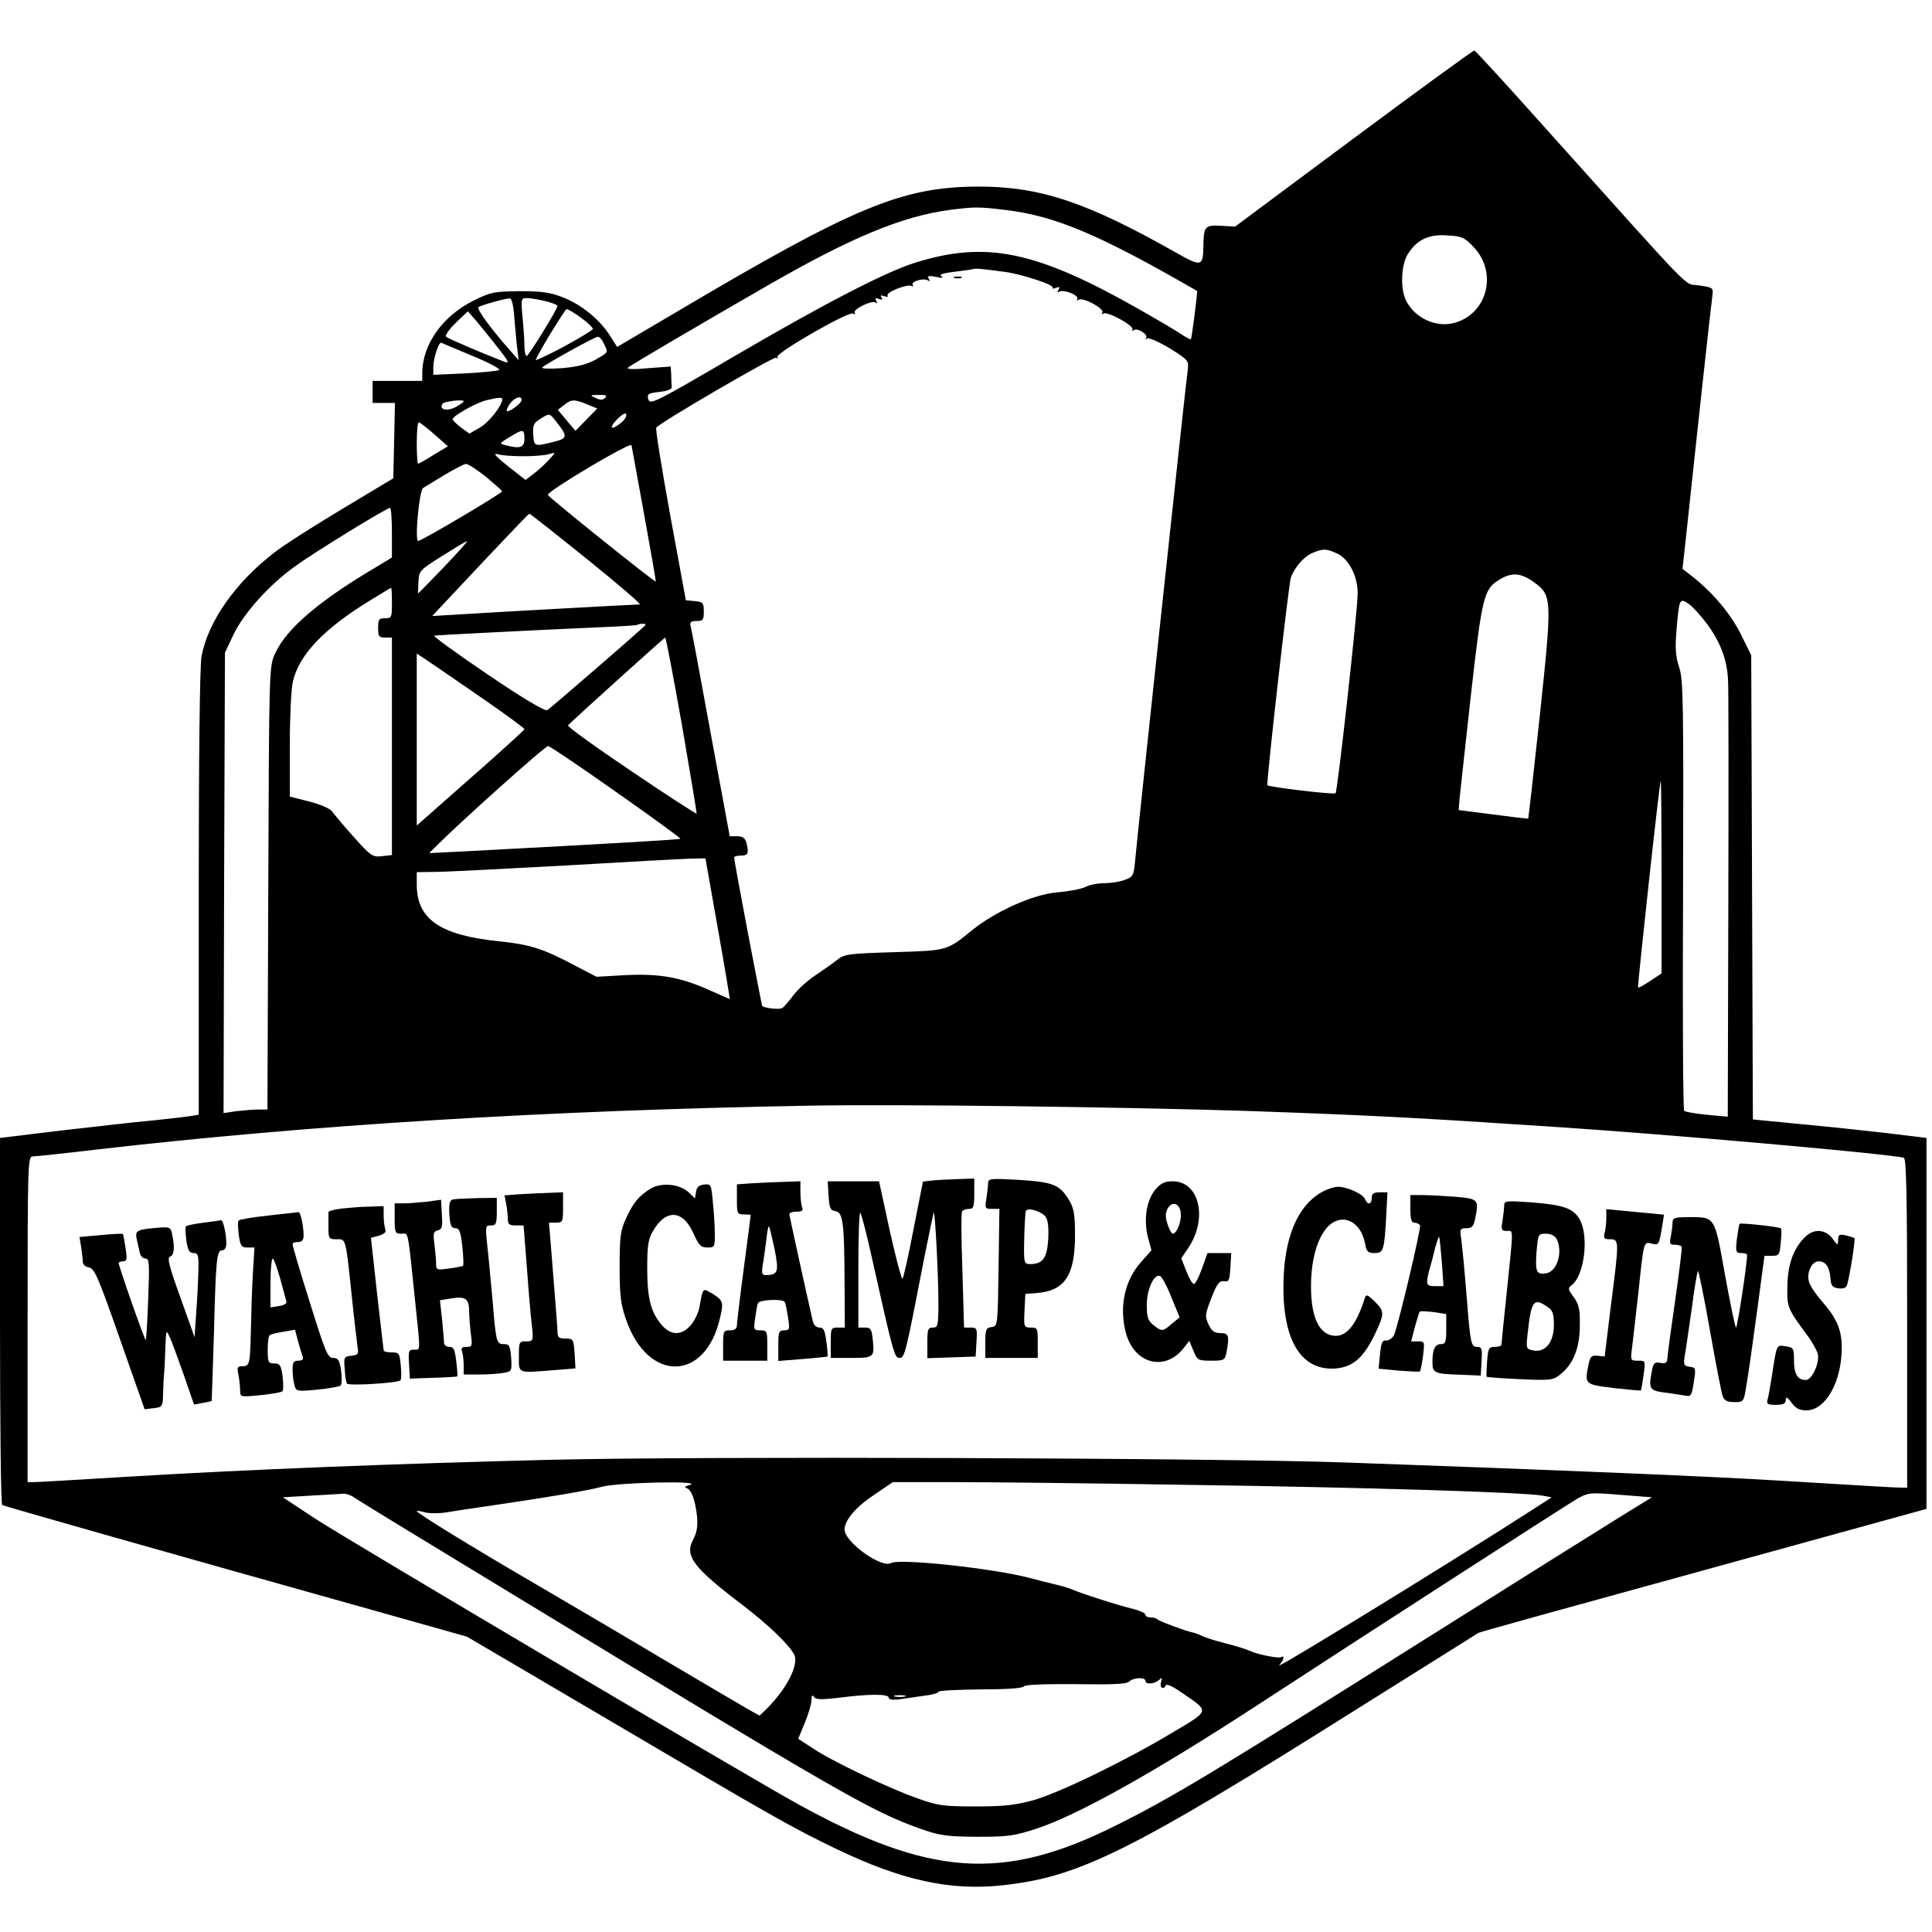 <?xml version="1.0" standalone="no"?>
<!DOCTYPE svg PUBLIC "-//W3C//DTD SVG 20010904//EN"
 "http://www.w3.org/TR/2001/REC-SVG-20010904/DTD/svg10.dtd">
<svg version="1.0" xmlns="http://www.w3.org/2000/svg"
 width="700pt" height="700pt" viewBox="0 0 700 700"
 preserveAspectRatio="xMidYMid meet">
<g transform="translate(0,700) scale(0.1,-0.1)"
fill="#000000" stroke="none">
<path d="M4905 6499 l-430 -320 -52 3 c-58 3 -62 -2 -63 -77 -1 -70 -8 -72
-96 -22 -328 186 -498 242 -724 241 -273 -2 -445 -73 -1085 -452 l-219 -129
-26 41 c-37 58 -103 112 -169 138 -45 18 -76 23 -157 23 -93 -1 -105 -3 -166
-33 -114 -56 -188 -160 -188 -264 l0 -28 -90 0 -90 0 0 -40 0 -40 40 0 41 0
-3 -137 -3 -136 -185 -111 c-102 -61 -213 -132 -246 -158 -141 -108 -241 -251
-264 -377 -6 -33 -10 -365 -10 -857 l0 -803 -32 -5 c-18 -3 -80 -10 -138 -16
-58 -5 -205 -22 -328 -36 l-222 -27 0 -663 c0 -365 3 -665 8 -667 6 -4 597
-172 1386 -393 l298 -84 507 -298 c604 -356 669 -393 831 -471 237 -114 413
-152 600 -132 280 30 462 120 1290 641 234 147 430 269 435 273 9 5 205 59
1313 364 l312 86 0 672 0 672 -139 17 c-77 9 -218 24 -315 33 l-175 17 -3 841
-3 841 -37 75 c-37 74 -98 147 -172 207 l-40 31 13 118 c43 405 91 843 95 869
4 32 4 32 -48 40 -60 10 7 -58 -565 579 -133 149 -245 271 -249 272 -4 1 -200
-142 -437 -318z m-1260 -260 c181 -22 340 -90 692 -293 3 -2 -19 -171 -22
-175 -2 -2 -16 6 -32 16 -15 11 -85 52 -155 92 -373 212 -555 250 -813 169
-108 -34 -332 -150 -660 -342 -279 -163 -300 -174 -306 -153 -5 20 -1 22 40
27 28 3 46 10 45 18 -1 6 -2 26 -2 43 l-2 31 -82 -6 c-49 -5 -79 -4 -73 2 10
9 267 160 500 294 307 177 493 255 670 278 88 11 101 11 200 -1z m1696 -136
c86 -93 47 -241 -72 -273 -65 -18 -142 17 -174 80 -22 42 -19 128 5 168 33 53
75 74 144 69 54 -3 62 -7 97 -44z m-1701 -88 c61 -8 180 -47 174 -57 -3 -4 3
-5 12 -1 13 5 15 3 9 -7 -5 -8 -4 -11 2 -7 16 10 74 -13 66 -26 -3 -6 -1 -7 5
-3 16 10 94 -32 86 -46 -4 -7 -3 -8 4 -4 15 9 113 -45 105 -58 -3 -5 -1 -6 5
-2 15 9 55 -18 44 -29 -4 -5 -2 -5 5 -1 6 3 43 -13 81 -36 65 -40 69 -45 66
-73 -7 -46 -183 -1691 -190 -1771 -6 -68 -8 -71 -39 -82 -17 -7 -50 -12 -74
-12 -23 0 -54 -6 -69 -14 -15 -7 -60 -16 -100 -19 -88 -7 -226 -69 -312 -139
-90 -73 -87 -72 -282 -78 -164 -5 -179 -7 -205 -28 -15 -12 -51 -37 -79 -56
-29 -19 -65 -52 -80 -73 -16 -21 -33 -41 -39 -45 -9 -7 -64 -1 -73 7 -3 3
-102 523 -102 538 0 4 11 7 25 7 26 0 29 9 19 48 -5 16 -14 22 -33 22 l-27 0
-69 373 c-37 204 -70 380 -73 390 -3 13 2 17 22 17 23 0 26 4 26 34 0 32 -3
35 -32 38 l-33 3 -57 310 c-31 171 -54 313 -50 316 28 27 426 258 434 253 6
-4 8 -3 5 3 -8 13 259 167 274 157 7 -4 9 -3 6 3 -8 12 61 46 75 37 7 -5 8 -2
3 6 -6 10 -4 12 9 7 11 -5 15 -3 10 5 -5 8 -2 9 10 5 9 -4 15 -3 12 2 -8 12
72 43 86 35 6 -4 8 -2 5 3 -8 13 39 27 55 17 7 -5 8 -2 3 6 -6 10 -1 12 26 7
22 -5 29 -4 20 2 -10 6 4 11 45 16 32 4 64 8 69 10 10 3 24 2 115 -10z m-1776
-172 c4 -43 8 -94 11 -113 l4 -35 -35 40 c-64 72 -117 145 -111 152 7 6 93 31
114 32 7 1 14 -27 17 -76z m112 66 c24 -6 44 -14 44 -17 0 -12 -105 -182 -112
-182 -4 0 -8 17 -8 38 0 20 -3 67 -7 105 -6 64 -5 67 16 67 12 0 42 -5 67 -11z
m130 -61 c24 -17 43 -36 42 -40 -2 -5 -50 -34 -107 -65 -57 -30 -102 -51 -100
-47 14 34 106 183 112 184 5 0 29 -14 53 -32z m-302 -108 c39 -49 43 -58 24
-51 -80 31 -204 84 -212 91 -4 4 11 27 35 50 l44 42 31 -35 c16 -20 52 -63 78
-97z m384 15 c16 -34 18 -30 -30 -58 -31 -17 -65 -26 -123 -31 -46 -3 -75 -2
-70 3 17 15 189 110 201 111 6 0 16 -11 22 -25z m-475 -45 c61 -25 102 -47 95
-51 -7 -3 -64 -9 -125 -12 l-113 -5 0 28 c0 33 20 92 29 88 4 -2 55 -23 114
-48z m479 -152 c-8 -8 -17 -8 -34 0 -22 10 -21 11 12 11 26 1 31 -2 22 -11z
m-372 -4 c0 -23 -49 -85 -81 -103 l-38 -22 -31 22 c-16 13 -30 26 -30 30 0 12
87 61 123 69 42 10 57 11 57 4z m70 -3 c0 -11 -39 -41 -52 -41 -5 0 -1 11 8
25 16 24 44 34 44 16z m-210 -5 c0 -3 -14 -13 -31 -22 -31 -15 -59 -8 -46 13
6 9 77 17 77 9z m447 -11 l37 -15 -40 -41 -39 -40 -32 38 -32 38 22 17 c27 22
38 22 84 3z m123 -67 c-36 -29 -46 -21 -15 12 19 19 31 26 34 19 2 -7 -6 -21
-19 -31z m-233 2 c39 -49 39 -58 -4 -69 -77 -20 -78 -20 -81 24 -2 35 1 42 25
57 35 22 34 22 60 -12z m-443 -44 l49 -43 -52 -31 c-28 -18 -53 -32 -56 -32
-3 0 -5 34 -5 75 0 41 3 75 8 75 4 -1 29 -20 56 -44z m326 -16 c0 -32 -16 -37
-69 -23 -23 6 -22 7 15 29 50 31 54 30 54 -6z m434 -275 c24 -132 43 -241 42
-242 -3 -4 -391 307 -391 314 0 15 300 193 303 180 1 -6 22 -120 46 -252z
m-439 212 c39 0 81 3 95 8 25 7 25 7 -5 -25 -16 -17 -42 -40 -56 -50 l-25 -19
-65 51 c-39 31 -54 47 -39 43 14 -5 57 -8 95 -8z m-135 -74 c32 -27 59 -50 59
-53 1 -7 -292 -180 -304 -180 -13 0 4 184 18 192 7 4 41 25 77 47 36 21 71 40
78 40 7 1 39 -20 72 -46z m-340 -203 l0 -90 -46 -28 c-215 -126 -335 -228
-377 -319 -22 -48 -22 -48 -25 -850 l-3 -803 -33 0 c-18 0 -54 -3 -80 -6 l-46
-7 2 834 3 834 31 66 c37 77 130 181 223 247 68 50 331 211 344 212 4 0 7 -41
7 -90z m706 -95 c113 -91 199 -165 192 -165 -18 0 -527 -28 -652 -36 l-100 -6
74 79 c130 139 275 292 278 292 1 1 95 -73 208 -164z m-518 -30 c-50 -52 -92
-95 -93 -95 -1 0 0 19 1 41 2 41 4 43 85 94 46 29 87 54 91 54 4 1 -34 -42
-84 -94z m3238 49 c42 -20 74 -84 73 -145 0 -61 -73 -717 -80 -723 -5 -6 -240
22 -247 29 -5 4 77 730 85 752 13 37 47 76 77 89 40 17 51 17 92 -2z m711
-103 c67 -48 67 -58 22 -484 -22 -204 -41 -372 -42 -373 -1 -1 -58 6 -127 15
l-125 16 3 39 c2 22 21 190 41 375 41 362 47 387 104 421 44 27 77 25 124 -9z
m-4137 -76 c0 -52 -1 -55 -25 -55 -22 0 -25 -4 -25 -35 0 -31 3 -35 25 -35
l25 0 0 -394 0 -394 -36 -4 c-34 -4 -40 0 -101 68 -36 40 -71 82 -79 93 -9 12
-41 26 -84 37 l-70 18 0 186 c0 102 5 205 11 230 22 97 111 191 279 294 41 25
75 46 77 46 2 0 3 -25 3 -55z m4766 -77 c48 -66 72 -130 75 -203 2 -27 2 -394
1 -815 l-2 -766 -76 7 c-42 4 -79 11 -82 14 -4 4 -6 356 -4 782 2 700 1 780
-14 825 -13 39 -15 69 -10 132 10 117 11 120 43 99 15 -10 45 -43 69 -75z
m-3856 -11 c-51 -47 -337 -294 -347 -300 -8 -5 -89 43 -217 130 -112 76 -199
139 -193 140 13 2 365 20 592 30 77 3 142 7 144 9 2 2 11 4 20 4 13 0 13 -2 1
-13z m141 -355 c30 -174 54 -319 53 -320 -1 -2 -108 67 -238 155 -129 87 -232
161 -228 165 33 33 348 317 352 318 3 0 30 -143 61 -318z m-738 108 c92 -63
167 -118 167 -122 0 -3 -88 -83 -195 -177 l-195 -172 0 312 0 311 29 -19 c15
-10 103 -70 194 -133z m500 -350 c130 -91 234 -167 232 -169 -4 -3 -241 -17
-790 -46 l-120 -6 25 25 c89 89 397 365 406 363 7 -1 118 -76 247 -167z m3787
-309 l0 -348 -41 -27 c-22 -15 -42 -26 -44 -24 -3 4 78 748 82 748 2 0 3 -157
3 -349z m-3419 -186 c25 -140 44 -255 43 -255 -1 0 -31 14 -68 30 -107 49
-185 63 -308 57 l-107 -6 -88 46 c-109 57 -153 71 -269 83 -210 22 -294 80
-294 205 l0 45 68 1 c37 0 247 11 467 23 220 13 425 24 456 25 l55 1 45 -255z
m1914 -660 c454 -16 606 -24 1090 -56 436 -28 1254 -101 1293 -114 9 -3 12
-132 12 -600 l0 -595 -22 0 c-20 0 -122 6 -433 25 -280 17 -817 39 -1575 66
-471 17 -2349 23 -2880 10 -567 -14 -1098 -35 -1530 -61 -179 -11 -335 -20
-347 -20 l-23 0 0 590 c0 561 1 590 18 590 10 0 114 11 232 25 771 89 1629
142 2585 159 313 6 1145 -5 1580 -19z m-2015 -1355 c-21 -6 -22 -8 -8 -14 10
-5 21 -28 27 -59 12 -58 10 -92 -7 -124 -33 -60 -1 -102 178 -238 94 -72 168
-143 187 -179 19 -35 -25 -123 -98 -196 l-27 -26 -43 24 c-24 14 -152 89 -284
167 -132 79 -350 207 -485 286 -232 135 -430 257 -430 264 0 2 13 0 28 -4 16
-5 53 -5 83 0 30 5 101 16 159 24 218 32 347 54 400 68 57 16 370 23 320 7z
m1810 0 c640 -9 1217 -27 1279 -39 l33 -6 -68 -44 c-144 -93 -425 -268 -623
-389 -267 -163 -309 -187 -293 -171 13 14 17 33 4 25 -9 -6 -88 10 -117 24
-11 5 -49 17 -85 26 -36 9 -73 21 -83 26 -10 5 -26 11 -35 13 -28 6 -122 41
-129 48 -3 4 -15 7 -25 7 -10 0 -18 4 -18 10 0 5 -19 14 -42 20 -52 12 -195
58 -223 71 -11 5 -38 13 -60 18 -22 5 -65 16 -95 24 -134 35 -471 71 -501 54
-34 -21 -169 76 -169 121 0 34 41 82 107 126 l68 46 220 0 c121 0 506 -4 855
-10z m-3022 -49 c15 -10 270 -166 567 -346 1196 -727 1303 -788 1480 -851 71
-25 94 -28 205 -29 112 0 134 3 214 29 150 49 425 203 791 441 403 263 1135
735 1170 755 39 22 46 23 155 14 l115 -9 -120 -74 c-66 -41 -381 -238 -700
-439 -773 -487 -922 -577 -1128 -679 -404 -201 -670 -182 -1147 81 -202 112
-1636 960 -1750 1035 l-115 76 100 6 c55 3 108 6 118 7 11 1 31 -6 45 -17z
m2862 -661 c0 -14 33 -12 49 3 11 10 13 9 8 -5 -3 -10 -2 -20 3 -23 4 -3 10 1
13 7 2 9 22 1 59 -25 101 -69 103 -63 -30 -142 -167 -101 -412 -220 -506 -247
-66 -18 -106 -23 -211 -23 -117 0 -138 3 -210 29 -103 36 -309 134 -379 181
l-54 35 24 58 c13 31 24 68 24 82 0 17 3 21 9 12 6 -10 25 -11 92 -3 109 14
179 14 179 0 0 -7 14 -9 38 -6 20 3 61 9 90 13 28 3 52 10 52 14 0 5 68 8 152
9 93 0 154 4 158 11 4 6 71 9 188 8 134 -2 184 0 194 10 14 14 58 16 58 2z
m-872 -57 c-10 -2 -26 -2 -35 0 -10 3 -2 5 17 5 19 0 27 -2 18 -5z"/>
<path d="M3458 5993 c6 -2 18 -2 25 0 6 3 1 5 -13 5 -14 0 -19 -2 -12 -5z"/>
<path d="M3379 2723 l-35 -4 -34 -172 c-18 -95 -36 -175 -40 -180 -3 -4 -24
74 -46 173 l-39 180 -93 0 -93 0 3 -52 c3 -45 6 -53 24 -56 28 -4 33 -38 34
-254 l1 -168 -26 0 c-24 0 -25 -3 -25 -55 l0 -55 74 0 c83 0 85 2 78 68 -4 36
-7 42 -28 42 l-24 0 0 212 c0 116 3 208 7 204 4 -4 22 -73 40 -154 80 -359 84
-372 102 -372 19 0 22 12 91 369 17 85 32 156 33 158 5 5 17 -224 17 -329 0
-81 -2 -88 -20 -88 -18 0 -20 -7 -20 -55 l0 -56 88 3 87 3 3 53 c3 49 2 52
-21 52 l-24 0 -6 206 c-4 113 -5 210 -1 215 3 5 14 9 25 9 16 0 19 7 19 55 l0
55 -57 -2 c-32 -1 -74 -3 -94 -5z"/>
<path d="M3580 2713 c0 -10 -3 -35 -6 -55 -6 -36 -5 -38 20 -38 l27 0 -3 -212
c-3 -212 -3 -213 -25 -216 -21 -3 -23 -9 -23 -58 l0 -54 95 0 95 0 0 55 c0 52
-1 55 -25 55 -25 0 -26 2 -23 61 l3 61 41 3 c102 8 139 64 139 210 0 72 -4 97
-20 124 -35 59 -58 68 -182 76 -105 6 -113 5 -113 -12z m208 -121 c9 -11 12
-38 10 -81 -4 -69 -20 -91 -65 -91 -23 0 -24 2 -22 93 1 50 4 96 6 100 8 13
56 -2 71 -21z"/>
<path d="M2728 2713 l-58 -4 0 -54 c0 -52 1 -55 25 -55 14 0 25 -1 25 -2 0 -2
-11 -88 -25 -193 -14 -104 -25 -198 -25 -207 0 -12 -8 -18 -25 -18 -24 0 -25
-3 -25 -55 l0 -55 80 0 80 0 0 55 c0 52 -1 55 -25 55 -24 0 -25 2 -19 43 3 23
7 48 10 55 4 13 89 17 97 5 3 -5 8 -29 12 -55 7 -44 6 -48 -14 -48 -19 0 -21
-6 -21 -56 l0 -55 88 7 c48 4 88 8 90 9 2 2 0 26 -4 54 -5 41 -10 51 -25 51
-11 0 -21 9 -24 23 -21 91 -85 382 -85 388 0 5 12 9 26 9 20 0 25 4 20 16 -3
9 -6 33 -6 55 l0 39 -57 -2 c-32 -1 -84 -3 -115 -5z m78 -237 c17 -84 13 -95
-30 -96 -15 0 -17 5 -13 33 3 17 9 58 13 90 3 32 8 56 10 54 2 -2 11 -39 20
-81z"/>
<path d="M4186 2690 c-32 -39 -43 -108 -27 -172 l13 -48 -39 -44 c-59 -67 -79
-163 -53 -258 31 -110 141 -138 208 -53 l21 27 15 -36 c14 -34 17 -36 64 -36
47 0 50 1 56 31 11 59 8 69 -22 69 -22 0 -32 7 -43 31 -14 30 -13 36 10 96 20
52 29 63 46 61 18 -3 20 3 23 50 l3 52 -43 0 -43 0 -20 -56 c-11 -31 -24 -56
-29 -56 -6 0 -18 21 -28 47 l-18 46 25 37 c72 106 41 242 -56 242 -29 0 -43
-7 -63 -30z m92 -84 c4 -29 -14 -76 -29 -76 -4 0 -13 16 -19 35 -8 25 -8 39 0
55 16 30 44 21 48 -14z m-34 -306 l30 -73 -28 -23 c-33 -29 -37 -29 -67 -5
-20 16 -24 29 -24 73 0 56 26 113 48 105 6 -2 25 -36 41 -77z"/>
<path d="M2355 2692 c-42 -27 -61 -50 -87 -107 -20 -44 -23 -66 -23 -175 0
-103 4 -136 23 -190 79 -231 289 -227 341 6 14 59 12 64 -42 95 -19 11 -22 7
-32 -53 -3 -21 -17 -51 -31 -68 -34 -40 -73 -40 -107 0 -39 46 -52 96 -52 205
0 83 4 106 21 135 47 81 109 77 147 -10 19 -42 26 -50 50 -50 26 0 27 2 27 48
0 26 -3 78 -7 115 -6 66 -7 68 -32 65 -19 -2 -27 -10 -29 -26 l-4 -24 -23 22
c-33 31 -101 37 -140 12z"/>
<path d="M4795 2684 c-94 -49 -145 -170 -145 -349 0 -199 69 -304 192 -293 61
6 99 40 139 123 36 75 36 85 -1 120 -27 26 -30 27 -36 9 -29 -91 -63 -134
-104 -134 -58 0 -90 63 -90 178 0 92 20 169 56 212 50 59 124 30 140 -56 5
-29 10 -34 35 -34 32 0 35 10 42 143 l4 77 -29 0 c-21 0 -28 -5 -28 -20 0 -24
-15 -27 -24 -5 -7 19 -65 45 -98 45 -13 0 -36 -7 -53 -16z"/>
<path d="M1881 2673 l-53 -4 6 -31 c3 -17 6 -41 6 -54 0 -20 5 -24 29 -24 l28
0 12 -152 c6 -84 14 -179 18 -210 6 -57 5 -58 -21 -58 -25 0 -26 -2 -26 -55 0
-63 -7 -60 131 -49 l74 6 -3 54 c-4 52 -5 54 -33 54 -23 0 -29 4 -29 23 0 12
-5 74 -10 137 -5 63 -12 148 -15 188 l-6 72 25 0 c25 0 26 3 26 55 l0 55 -52
-2 c-29 -1 -77 -3 -107 -5z"/>
<path d="M5110 2620 c0 -37 4 -50 14 -50 8 0 17 -4 21 -9 5 -10 -77 -355 -94
-398 -6 -11 -18 -20 -28 -20 -15 2 -19 -8 -23 -50 l-5 -52 73 -7 c40 -3 75 -5
77 -3 2 3 7 28 11 57 6 51 6 52 -18 52 l-25 0 13 51 c8 29 16 54 18 57 3 2 26
1 51 -2 l45 -7 0 -55 c0 -46 -3 -54 -19 -54 -22 0 -31 -19 -31 -65 0 -40 7
-43 105 -46 l70 -3 3 52 c3 46 1 52 -17 52 -21 0 -24 16 -36 170 -10 124 -16
183 -21 223 -5 34 -4 37 19 37 19 0 26 6 31 31 15 74 14 75 -71 83 -42 3 -96
6 -120 6 l-43 0 0 -50z m114 -192 l6 -88 -30 0 c-33 0 -35 6 -21 60 6 19 15
55 21 79 6 23 13 41 14 40 2 -2 6 -43 10 -91z"/>
<path d="M1640 2654 c-11 -4 -14 -16 -12 -54 3 -40 7 -50 22 -50 14 0 19 -12
25 -66 4 -36 5 -67 3 -70 -3 -2 -26 -7 -51 -10 -45 -6 -47 -6 -47 18 0 14 -3
45 -6 70 -5 39 -4 46 12 50 16 4 18 13 15 58 l-3 53 -52 -7 c-28 -3 -66 -6
-83 -6 l-33 0 0 -55 c0 -52 2 -55 24 -55 27 0 22 26 51 -253 19 -181 19 -167
-6 -167 -18 0 -20 -5 -17 -52 l3 -53 84 3 c47 1 86 4 88 5 1 2 0 27 -4 55 -5
42 -9 52 -24 52 -11 0 -19 6 -20 13 0 6 -3 44 -7 84 l-8 72 44 7 c50 8 62 -2
62 -52 0 -17 3 -52 6 -78 6 -43 5 -46 -16 -46 -16 0 -20 -4 -16 -16 3 -9 6
-31 6 -50 l0 -34 59 0 c32 0 71 3 87 6 28 5 29 7 26 55 -4 44 -6 49 -27 49
-26 0 -28 8 -40 155 -4 39 -10 111 -15 160 -13 119 -13 115 10 115 17 0 20 7
20 50 l0 50 -72 -1 c-40 -1 -80 -3 -88 -5z"/>
<path d="M5450 2633 c0 -10 -3 -35 -6 -55 -6 -34 -4 -38 15 -38 25 0 25 18 1
-215 -11 -104 -20 -193 -20 -197 0 -5 -11 -8 -24 -8 -22 0 -24 -5 -28 -52 -2
-29 -3 -55 -2 -56 1 -2 56 -6 121 -9 111 -5 120 -4 146 17 47 37 71 96 71 177
1 60 -3 76 -22 103 -21 28 -22 33 -8 43 47 36 64 179 29 240 -24 40 -60 52
-180 61 -85 6 -93 5 -93 -11z m190 -122 c23 -45 3 -116 -36 -124 -37 -7 -42 4
-37 76 6 66 6 67 34 67 18 0 32 -7 39 -19z m-32 -247 c18 -12 22 -25 22 -65 0
-62 -31 -100 -74 -92 -27 5 -27 7 -21 62 13 119 22 131 73 95z"/>
<path d="M1237 2621 c-26 -3 -47 -9 -47 -13 0 -5 0 -28 0 -53 0 -43 1 -45 30
-45 34 0 32 8 55 -210 8 -80 18 -159 20 -177 5 -29 3 -32 -22 -35 -26 -3 -28
-5 -24 -48 1 -25 5 -49 8 -53 6 -9 185 2 194 12 3 3 4 27 1 54 -4 44 -6 47
-33 47 -16 0 -29 3 -29 8 -1 4 -11 97 -24 207 l-22 200 29 8 c20 6 27 13 23
23 -3 9 -6 31 -6 50 l0 34 -52 -2 c-29 0 -74 -4 -101 -7z"/>
<path d="M5820 2587 c0 -18 -3 -42 -6 -54 -5 -20 -2 -23 20 -23 33 0 33 -5 2
-245 l-22 -180 -26 3 c-21 2 -26 -3 -32 -29 -15 -75 -16 -75 90 -88 53 -6 98
-10 99 -9 2 2 6 27 10 56 7 52 7 52 -20 52 -28 0 -28 0 -21 53 3 28 13 115 22
192 20 190 19 187 49 179 26 -6 26 -6 39 73 l5 32 -52 5 c-29 3 -76 7 -104 10
l-53 5 0 -32z"/>
<path d="M973 2596 c-56 -6 -104 -14 -108 -18 -4 -3 -3 -27 0 -52 6 -41 10
-46 32 -46 l25 0 -6 -97 c-3 -54 -6 -145 -7 -203 -3 -122 -4 -130 -31 -130
-18 0 -20 -5 -14 -31 3 -17 6 -43 6 -56 0 -25 0 -25 73 -18 39 4 75 10 80 14
4 4 4 28 1 54 -6 41 -10 47 -30 47 -22 0 -24 4 -24 49 0 28 3 52 8 54 4 3 26
8 49 12 l42 7 11 -42 c6 -23 14 -48 17 -56 3 -9 -2 -14 -16 -14 -17 0 -21 -6
-21 -32 0 -18 3 -44 7 -57 6 -22 8 -23 82 -16 42 4 80 11 85 15 5 5 5 29 2 54
-6 38 -11 46 -29 46 -20 0 -28 21 -85 203 -35 111 -63 205 -62 210 0 4 9 7 20
7 14 0 20 7 20 24 0 34 -11 86 -19 84 -3 0 -52 -6 -108 -12z m42 -228 c11 -40
21 -78 23 -84 2 -7 -11 -14 -27 -16 l-31 -5 0 89 c0 48 4 88 8 88 4 0 16 -33
27 -72z"/>
<path d="M6060 2571 c0 -10 -3 -33 -6 -50 -6 -27 -4 -31 14 -31 12 0 23 -3 25
-7 2 -5 -9 -93 -24 -198 -15 -104 -28 -198 -28 -209 -1 -14 -7 -17 -25 -14
-20 4 -25 0 -30 -25 -14 -68 -10 -75 42 -82 26 -3 59 -9 74 -11 25 -5 27 -3
35 48 8 51 7 53 -15 56 -22 3 -23 7 -17 45 4 22 15 99 25 169 9 70 19 130 22
133 2 3 22 -93 43 -213 21 -119 42 -227 46 -239 7 -18 16 -23 43 -23 34 0 34
0 44 63 6 34 23 153 38 265 l27 202 28 0 c25 0 27 3 31 48 3 26 3 49 1 51 -4
6 -146 21 -150 17 -2 -2 -6 -26 -10 -55 -5 -47 -4 -51 16 -51 11 0 21 -3 21
-7 1 -26 -35 -263 -40 -263 -3 0 -21 86 -40 191 -39 217 -34 209 -136 209 -46
0 -54 -3 -54 -19z"/>
<path d="M737 2570 c-32 -4 -60 -10 -63 -13 -3 -3 -2 -26 1 -51 6 -36 11 -46
26 -46 17 0 19 -8 18 -62 -1 -35 -4 -103 -8 -153 l-6 -90 -51 143 c-41 113
-49 145 -38 149 15 5 18 32 8 79 -5 27 -8 29 -47 26 -80 -6 -88 -10 -82 -40 4
-15 8 -37 11 -49 2 -13 12 -23 21 -23 14 0 15 -16 10 -146 -3 -81 -7 -148 -9
-149 -3 -4 -98 267 -98 279 0 3 7 6 16 6 14 0 15 8 9 48 -4 26 -8 49 -10 51
-2 2 -39 0 -81 -4 l-76 -7 6 -36 c3 -21 6 -45 6 -54 0 -9 9 -18 22 -20 20 -3
34 -35 112 -258 l90 -256 33 4 c33 4 33 5 34 61 1 31 3 63 4 71 1 8 3 47 4 85
3 68 3 69 16 40 8 -16 30 -78 51 -137 l37 -107 31 6 c17 3 32 6 33 7 0 1 4
109 8 241 7 273 10 305 30 305 9 0 15 10 15 24 0 34 -11 86 -19 85 -3 -1 -32
-5 -64 -9z"/>
<path d="M6542 2520 c-43 -41 -65 -100 -66 -180 -1 -80 -2 -77 80 -189 13 -19
27 -45 30 -56 8 -32 -21 -95 -43 -95 -30 0 -43 21 -43 71 0 44 -2 47 -30 51
-34 5 -32 11 -50 -107 -6 -38 -13 -78 -16 -87 -4 -15 1 -18 30 -18 28 0 36 4
36 18 1 13 5 11 21 -10 15 -21 29 -28 54 -28 70 0 129 105 128 231 -1 64 -19
104 -75 168 -21 24 -41 55 -44 68 -9 33 11 73 35 73 25 0 39 -18 43 -60 2 -29
7 -35 30 -38 18 -2 28 2 31 15 10 36 30 163 26 167 -2 2 -16 6 -31 10 -24 5
-28 3 -28 -16 -1 -22 -1 -22 -21 5 -25 33 -66 36 -97 7z"/>
</g>
</svg>
